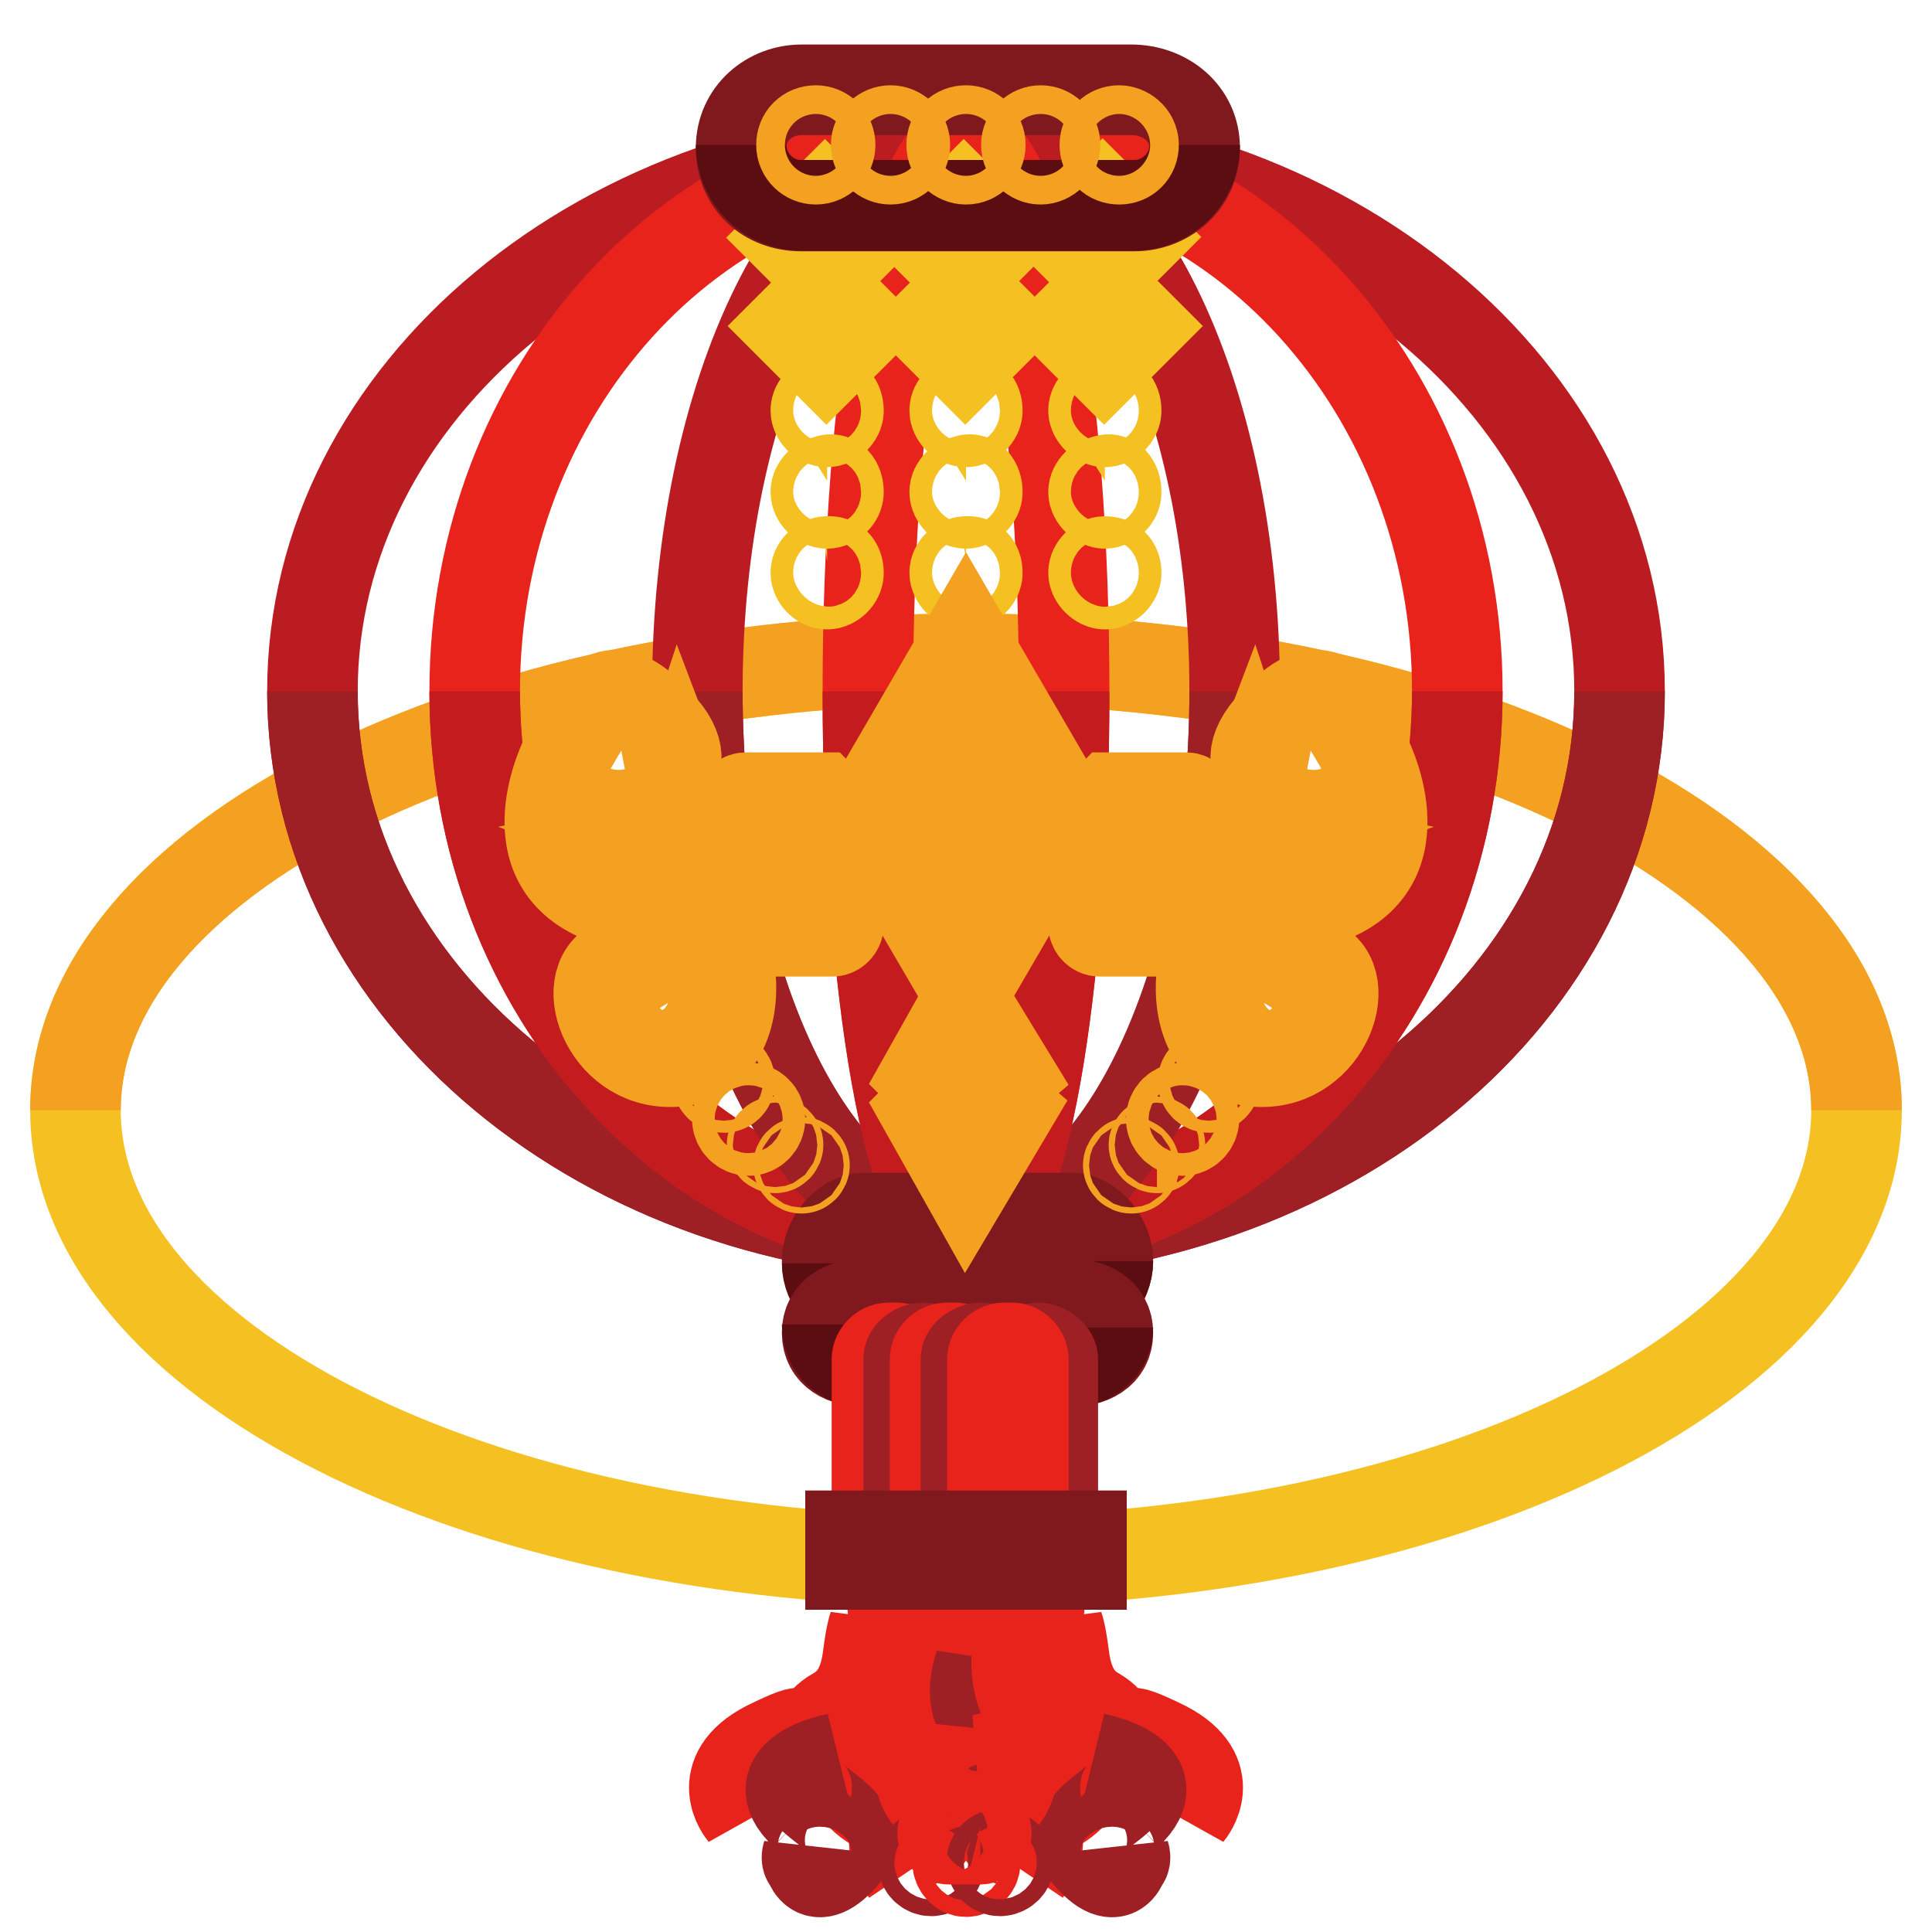 <?xml version="1.0" encoding="utf-8"?>
<!-- Svg Vector Icons : http://www.onlinewebfonts.com/icon -->
<!DOCTYPE svg PUBLIC "-//W3C//DTD SVG 1.1//EN" "http://www.w3.org/Graphics/SVG/1.1/DTD/svg11.dtd">
<svg version="1.1" xmlns="http://www.w3.org/2000/svg" xmlns:xlink="http://www.w3.org/1999/xlink" x="0px" y="0px" viewBox="0 0 256 256" enable-background="new 0 0 256 256" xml:space="preserve">
<g> <path stroke-width="12" fill-opacity="0" stroke="#f5c022"  d="M10,147.1c0,33,52.8,59.8,118,59.8c65.2,0,118-26.8,118-59.8s-52.8-59.8-118-59.8 C62.8,87.4,10,114.1,10,147.1z"/> <path stroke-width="12" fill-opacity="0" stroke="#f4a020"  d="M10,147.1c0-32.9,52.9-59.8,118-59.8c65.1,0,118,26.8,118,59.8"/> <path stroke-width="12" fill-opacity="0" stroke="#9e1f24"  d="M121.9,207.3c0,0,0.8,7.3,2.3,14.2c1.5,6.9-8,9.6-4.2,13c0,0-1.9-1.5,2.3-3.8c4.2-2.3,5.4-5.7,3.8-10.3 c-1.5-4.2-3.1-13.4-2.3-15.3L121.9,207.3z"/> <path stroke-width="12" fill-opacity="0" stroke="#e7231c"  d="M117.7,208.1c0,0,3.1,16.5-3.1,23.8c-6.1,7.3,7.7,8.8,5,10.3c-2.7,1.5,0.4,5.7,0.4,5.7s-1.9-3.1,1.5-3.8 c3.4-0.8,1.5-4.2-2.3-7.3s-2.7-5,0.8-11.1s-1.1-13.8-0.4-18.8C120.3,201.9,117.7,208.1,117.7,208.1z"/> <path stroke-width="12" fill-opacity="0" stroke="#e7231c"  d="M115.7,215.7c0,0,1.5,14.2-8.8,16.5c-10.3,2.3-8.4,8-8.4,8s-4.2-5,3.1-8.8c6.9-3.4,3.4-0.8,5.4-1.1 c1.9-0.4,1.1-1.9,3.8-3.4c2.7-1.5,3.8-4.2,4.2-7.3S115.7,215.7,115.7,215.7z"/> <path stroke-width="12" fill-opacity="0" stroke="#9e1f24"  d="M110.8,233c0,0-10,1.9-4.2,7.3c5.7,5.4-0.4,8,0.4,5.4c0,0,0.4,5,4.6,0.4c4.2-4.6-5.7-7.3-4.6-9.6 C108.5,233.7,110.8,233,110.8,233z"/> <path stroke-width="12" fill-opacity="0" stroke="#e7231c"  d="M128,218.4c0,0-2.3-7.3-1.1-11.1h1.1V218.4z M127.6,229.5c0,0,0,8-2.3,7.3s-2.7-3.4,0-3.8 c0,0-3.4-1.1-3.4,2.3c0.4,3.1,3.4,5.7,5.4,3.8C129.2,236.8,127.6,229.5,127.6,229.5z"/> <path stroke-width="12" fill-opacity="0" stroke="#9e1f24"  d="M134.1,207.3c0,0-0.8,7.3-2.3,14.2c-1.5,6.9,8,9.6,4.2,13c0,0,1.9-1.5-2.3-3.8c-4.2-2.3-5.4-5.7-3.8-10.3 c1.5-4.2,3.1-13.4,2.3-15.3L134.1,207.3z"/> <path stroke-width="12" fill-opacity="0" stroke="#e7231c"  d="M138.3,208.1c0,0-3.1,16.5,3.1,23.8c6.1,7.3-7.7,8.8-5,10.3c2.7,1.5-0.4,5.7-0.4,5.7s1.9-3.1-1.5-3.8 c-3.4-0.8-1.5-4.2,2.3-7.3c3.8-3.1,2.7-5-0.8-11.1c-3.4-6.1,1.1-13.8,0.4-18.8C135.7,201.9,138.3,208.1,138.3,208.1z"/> <path stroke-width="12" fill-opacity="0" stroke="#e7231c"  d="M140.3,215.7c0,0-1.5,14.2,8.8,16.5c10.3,2.3,8.4,8,8.4,8s4.2-5-3.1-8.8c-6.9-3.4-3.4-0.8-5.4-1.1 c-1.9-0.4-1.2-1.9-3.8-3.4c-2.7-1.5-3.8-4.2-4.2-7.3S140.3,215.7,140.3,215.7L140.3,215.7z"/> <path stroke-width="12" fill-opacity="0" stroke="#9e1f24"  d="M145.2,233c0,0,10,1.9,4.2,7.3c-5.7,5.4,0.4,8-0.4,5.4c0,0-0.4,5-4.6,0.4c-4.2-4.6,5.7-7.3,4.6-9.6 C147.5,233.7,145.2,233,145.2,233z"/> <path stroke-width="12" fill-opacity="0" stroke="#e7231c"  d="M128,218.4c0,0,2.3-7.3,1.2-11.1H128V218.4z M128.4,229.5c0,0,0,8,2.3,7.3c2.3-0.8,2.7-3.4,0-3.8 c0,0,3.4-1.1,3.4,2.3c-0.4,3.1-3.4,5.7-5.4,3.8C126.9,236.8,128.4,229.5,128.4,229.5z"/> <path stroke-width="12" fill-opacity="0" stroke="#f4a020"  d="M131.8,8.1v17.2c0,5.7-1.5,10.3-3.8,10.3c-2.3,0-3.8-4.6-3.8-10.3V8.1"/> <path stroke-width="12" fill-opacity="0" stroke="#ba1c22"  d="M41.4,91.6c0,39.8,38.8,72,86.6,72c47.8,0,86.6-32.2,86.6-72s-38.8-72-86.6-72 C80.2,19.6,41.4,51.8,41.4,91.6L41.4,91.6z"/> <path stroke-width="12" fill-opacity="0" stroke="#9e1f24"  d="M214.6,91.6c0,39.8-38.7,72-86.6,72s-86.6-32.2-86.6-72"/> <path stroke-width="12" fill-opacity="0" stroke="#e7231c"  d="M62.9,91.6c0,39.8,29.2,72,65.1,72c36,0,65.1-32.2,65.1-72s-29.2-72-65.1-72C92,19.6,62.9,51.8,62.9,91.6z" /> <path stroke-width="12" fill-opacity="0" stroke="#c41b1f"  d="M193.1,91.6c0,39.8-29.1,72-65.1,72c-36,0-65.1-32.2-65.1-72"/> <path stroke-width="12" fill-opacity="0" stroke="#ba1c22"  d="M92.4,91.6c0,39.8,16,72,35.6,72c19.7,0,35.6-32.2,35.6-72l0,0c0-39.8-16-72-35.6-72 C108.3,19.6,92.4,51.8,92.4,91.6z"/> <path stroke-width="12" fill-opacity="0" stroke="#9e1f24"  d="M163.6,91.6c0,39.8-16.1,72-35.6,72c-19.5,0-35.6-32.2-35.6-72"/> <path stroke-width="12" fill-opacity="0" stroke="#e7231c"  d="M115,91.6c0,39.8,5.8,72,13,72.1c7.2,0,13-32.2,13-72c0,0,0,0,0-0.1c0-39.8-5.8-72-13-72.1 C120.8,19.5,115,51.8,115,91.6C115,91.6,115,91.6,115,91.6z"/> <path stroke-width="12" fill-opacity="0" stroke="#c41b1f"  d="M141,91.6c0,39.8-5.7,72-13,72c-7.3,0-13-32.2-13-72"/> <path stroke-width="12" fill-opacity="0" stroke="#f5c022"  d="M150.7,31.4l-4.6,4.6l-4.6-4.6l4.6-4.6L150.7,31.4z M150.9,43.2l-4.6,4.6l-4.6-4.6l4.6-4.6L150.9,43.2z  M147.9,54.4c0,0.8-0.8,1.5-1.5,1.5s-1.5-0.8-1.5-1.5c0-0.8,0.8-1.5,1.5-1.5C147.2,52.5,147.9,53.3,147.9,54.4z M147.9,65.2 c0,0.8-0.8,1.5-1.5,1.5s-1.5-0.8-1.5-1.5c0-0.8,0.8-1.5,1.5-1.5C147.2,63.2,147.9,64,147.9,65.2z M147.9,75.9 c0,0.8-0.8,1.5-1.5,1.5s-1.5-0.8-1.5-1.5c0-0.8,0.8-1.5,1.5-1.5S147.9,74.7,147.9,75.9z M132.3,31.5l-4.6,4.6l-4.6-4.6l4.6-4.6 L132.3,31.5z M132.5,43.2l-4.6,4.6l-4.6-4.6l4.6-4.6L132.5,43.2z M129.5,54.4c0,0.8-0.8,1.5-1.5,1.5c-0.8,0-1.5-0.8-1.5-1.5 c0-0.8,0.8-1.5,1.5-1.5C128.8,52.5,129.5,53.3,129.5,54.4z M129.5,65.2c0,0.8-0.8,1.5-1.5,1.5c-0.8,0-1.5-0.8-1.5-1.5 c0-0.8,0.8-1.5,1.5-1.5C128.8,63.2,129.5,64,129.5,65.2z M129.5,75.9c0,0.8-0.8,1.5-1.5,1.5c-0.8,0-1.5-0.8-1.5-1.5 c0-0.8,0.8-1.5,1.5-1.5C128.8,74.3,129.5,74.7,129.5,75.9z M113.9,31.5l-4.6,4.6l-4.6-4.6l4.6-4.6L113.9,31.5z M114.1,43.2 l-4.6,4.6l-4.6-4.6l4.6-4.6L114.1,43.2z M111.1,54.4c0,0.8-0.8,1.5-1.5,1.5c-0.8,0-1.5-0.8-1.5-1.5c0-0.8,0.8-1.5,1.5-1.5 C110.4,52.5,111.1,53.3,111.1,54.4z M111.1,65.2c0,0.8-0.8,1.5-1.5,1.5c-0.8,0-1.5-0.8-1.5-1.5c0-0.8,0.8-1.5,1.5-1.5 C110.4,63.2,111.1,64,111.1,65.2z M111.1,75.9c0,0.8-0.8,1.5-1.5,1.5c-0.8,0-1.5-0.8-1.5-1.5c0-0.8,0.8-1.5,1.5-1.5 C110.4,74.3,111.1,74.7,111.1,75.9z"/> <path stroke-width="12" fill-opacity="0" stroke="#7f191e"  d="M158.3,19.6c0,4.6-3.8,7.7-8,7.7h-44.1c-4.6,0-8-3.1-8-7.7c0-4.6,3.8-7.7,8-7.7h43.7 C154.4,11.9,158.3,15,158.3,19.6z"/> <path stroke-width="12" fill-opacity="0" stroke="#5b0d11"  d="M158.3,19.2c0,4.6-3.8,8-8,8h-44.1c-4.6,0-8-3.8-8-8"/> <path stroke-width="12" fill-opacity="0" stroke="#7f191e"  d="M146.8,167.1c0,2.7-2.3,5.7-5,5.7h-27.2c-2.7,0-5-3.1-5-5.7c0-2.7,2.3-5.7,5-5.7h27.2 C144.5,161.3,146.8,164.4,146.8,167.1z"/> <path stroke-width="12" fill-opacity="0" stroke="#5b0d11"  d="M146.8,167.1c0,2.7-2.3,5.7-5,5.7h-27.2c-2.7,0-5-2.7-5-5.4"/> <path stroke-width="12" fill-opacity="0" stroke="#7f191e"  d="M146.8,176.6c0,2.7-2.3,3.8-5,3.8h-27.2c-2.7,0-5-1.1-5-3.8c0-2.7,2.3-3.8,5-3.8h27.2 C144.5,172.8,146.8,174,146.8,176.6z"/> <path stroke-width="12" fill-opacity="0" stroke="#5b0d11"  d="M146.8,175.9c0,2.7-2.3,4.6-5,4.6h-27.2c-2.7,0-5-1.9-5-5"/> <path stroke-width="12" fill-opacity="0" stroke="#f4a020"  d="M106.2,19.2c0,1.1,0.9,1.9,1.9,1.9c1.1,0,1.9-0.9,1.9-1.9c0,0,0,0,0,0c0-1.1-0.9-1.9-1.9-1.9 C107,17.3,106.2,18.1,106.2,19.2C106.2,19.2,106.2,19.2,106.2,19.2z"/> <path stroke-width="12" fill-opacity="0" stroke="#f4a020"  d="M116.1,19.2c0,1.1,0.9,1.9,1.9,1.9c1.1,0,1.9-0.9,1.9-1.9c0,0,0,0,0,0c0-1.1-0.9-1.9-1.9-1.9 C117,17.3,116.1,18.1,116.1,19.2C116.1,19.2,116.1,19.2,116.1,19.2z"/> <path stroke-width="12" fill-opacity="0" stroke="#f4a020"  d="M126.1,19.2c0,1.1,0.9,1.9,1.9,1.9c1.1,0,1.9-0.9,1.9-1.9c0,0,0,0,0,0c0-1.1-0.9-1.9-1.9-1.9 C126.9,17.3,126.1,18.1,126.1,19.2C126.1,19.2,126.1,19.2,126.1,19.2z"/> <path stroke-width="12" fill-opacity="0" stroke="#f4a020"  d="M136,19.2c0,1.1,0.9,1.9,1.9,1.9s1.9-0.9,1.9-1.9c0-1.1-0.9-1.9-1.9-1.9S136,18.1,136,19.2z"/> <path stroke-width="12" fill-opacity="0" stroke="#f4a020"  d="M150.2,19.2c0,1.1-0.8,1.9-1.9,1.9s-1.9-0.8-1.9-1.9c0-1.1,0.8-1.9,1.9-1.9C149.1,17.3,150.2,18,150.2,19.2 z M75.1,100c0,0-7.7,14.6,5.4,19.2c13,4.2,15.3,10.3,13.8,15.3c-1.5,5-8,8.4-12.6,1.5c-4.6-7.3,2.7-10.7,7.7-4.6 c0,0-2.7-6.1-7.7-3.8c-5.4,2.3-1.1,14.2,8.4,13c9.6-1.1,9.2-19.2-2.7-26.1c-11.9-6.9-10.7-15.3-6.9-18c3.8-2.7,9.6,6.9,3.1,8.4 c0,0,10-1.5,4.2-8.4c-6.5-7.7-8.8-3.4-10-1.1C76.3,97.7,75.1,100,75.1,100z"/> <path stroke-width="12" fill-opacity="0" stroke="#f4a020"  d="M95.1,143.3c0,0.4,0.3,0.8,0.8,0.8c0.4,0,0.8-0.3,0.8-0.8c0-0.4-0.3-0.8-0.8-0.8 C95.4,142.5,95.1,142.9,95.1,143.3z"/> <path stroke-width="12" fill-opacity="0" stroke="#f4a020"  d="M97.7,148.3c0,0.8,0.7,1.5,1.5,1.5c0.8,0,1.5-0.7,1.5-1.5c0-0.8-0.7-1.5-1.5-1.5 C98.4,146.8,97.7,147.4,97.7,148.3z"/> <path stroke-width="12" fill-opacity="0" stroke="#f4a020"  d="M102.3,151.7c0,0.2,0.2,0.4,0.4,0.4s0.4-0.2,0.4-0.4c0-0.2-0.2-0.4-0.4-0.4S102.3,151.5,102.3,151.7z"/> <path stroke-width="12" fill-opacity="0" stroke="#f4a020"  d="M105.8,154.4c0,0.2,0.2,0.4,0.4,0.4c0.2,0,0.4-0.2,0.4-0.4l0,0c0-0.2-0.2-0.4-0.4-0.4 C106,154,105.8,154.2,105.8,154.4z"/> <path stroke-width="12" fill-opacity="0" stroke="#f4a020"  d="M86.2,134.1c0,0.6,0.5,1.2,1.1,1.2s1.1-0.5,1.1-1.2c0-0.6-0.5-1.1-1.1-1.1S86.2,133.5,86.2,134.1z"/> <path stroke-width="12" fill-opacity="0" stroke="#f4a020"  d="M80.5,101.9c0,0.8,0.7,1.5,1.5,1.5c0.8,0,1.5-0.7,1.5-1.5c0-0.8-0.7-1.5-1.5-1.5 C81.2,100.4,80.5,101.1,80.5,101.9z"/> <path stroke-width="12" fill-opacity="0" stroke="#f4a020"  d="M85.5,108.4c0,0,3.1-0.4,4.6-5c0,0,1.9,5-1.1,5.4C85.9,109.2,85.5,108.4,85.5,108.4z M87.8,111.1l3.8-0.8 c0,0-1.1,2.7-1.9,1.9C88.9,111.5,87.8,111.1,87.8,111.1z M109.6,106.5c0,0.4-0.4,0.8-0.8,0.8h-10c-0.4,0-0.8-0.4-0.8-0.8 c0-0.4,0.4-0.8,0.8-0.8h10C109.2,106.1,109.6,106.1,109.6,106.5z M110,111.9c0,0.4-0.4,0.8-0.4,0.8h-10c-0.4,0-0.4-0.4-0.4-0.8 c0-0.4,0.4-0.8,0.4-0.8h10C109.6,111.5,110,111.5,110,111.9z M110.4,117.3c0,0.4-0.4,0.8-0.8,0.8h-10c-0.4,0-0.4-0.4-0.4-0.8 c0-0.4,0.4-0.8,0.4-0.8h10C110.4,116.9,110.4,116.9,110.4,117.3z M111.1,122.6c0,0.4-0.4,0.8-0.8,0.8h-10c-0.4,0-0.8-0.4-0.8-0.8 c0-0.4,0.4-0.8,0.8-0.8h10L111.1,122.6z M180.9,100c0,0,7.7,14.6-5.4,19.2c-13,4.2-15.3,10.3-13.8,15.3c1.5,5,8,8.4,12.6,1.5 c4.6-7.3-2.7-10.7-7.7-4.6c0,0,2.7-6.1,7.7-3.8c5.4,2.3,1.1,14.2-8.4,13c-9.6-1.1-9.2-19.2,2.7-26.1c11.9-6.9,10.7-15.3,6.9-18 c-3.8-2.7-9.6,6.9-3.1,8.4c0,0-10-1.5-4.2-8.4c6.5-7.7,8.8-3.4,10-1.1C179.7,97.7,180.9,100,180.9,100z"/> <path stroke-width="12" fill-opacity="0" stroke="#f4a020"  d="M159.4,143.3c0,0.4,0.3,0.8,0.8,0.8c0.4,0,0.8-0.3,0.8-0.8c0-0.4-0.3-0.8-0.8-0.8 C159.8,142.5,159.4,142.9,159.4,143.3z"/> <path stroke-width="12" fill-opacity="0" stroke="#f4a020"  d="M155.2,148.3c0,0.8,0.7,1.5,1.5,1.5c0.8,0,1.5-0.7,1.5-1.5c0-0.8-0.7-1.5-1.5-1.5 C155.9,146.8,155.2,147.4,155.2,148.3z"/> <path stroke-width="12" fill-opacity="0" stroke="#f4a020"  d="M152.9,151.7c0,0.2,0.2,0.4,0.4,0.4c0.2,0,0.4-0.2,0.4-0.4c0-0.2-0.2-0.4-0.4-0.4 C153.1,151.4,152.9,151.5,152.9,151.7z"/> <path stroke-width="12" fill-opacity="0" stroke="#f4a020"  d="M149.5,154.4c0,0.2,0.2,0.4,0.4,0.4s0.4-0.2,0.4-0.4l0,0c0-0.2-0.2-0.4-0.4-0.4S149.5,154.2,149.5,154.4z" /> <path stroke-width="12" fill-opacity="0" stroke="#f4a020"  d="M167.5,134.1c0,0.6,0.5,1.2,1.1,1.2s1.1-0.5,1.1-1.2c0-0.6-0.5-1.1-1.1-1.1S167.5,133.5,167.5,134.1z"/> <path stroke-width="12" fill-opacity="0" stroke="#f4a020"  d="M172.4,101.9c0,0.8,0.7,1.5,1.5,1.5c0.8,0,1.5-0.7,1.5-1.5c0-0.8-0.7-1.5-1.5-1.5 C173.1,100.4,172.4,101.1,172.4,101.9z"/> <path stroke-width="12" fill-opacity="0" stroke="#f4a020"  d="M170.5,108.4c0,0-3.1-0.4-4.6-5c0,0-1.9,5,1.1,5.4C170.1,109.2,170.5,108.4,170.5,108.4z M168.2,111.1 l-3.8-0.8c0,0,1.1,2.7,1.9,1.9C167.1,111.5,168.2,111.1,168.2,111.1z M146.4,106.5c0,0.4,0.4,0.8,0.8,0.8h10c0.4,0,0.8-0.4,0.8-0.8 c0-0.4-0.4-0.8-0.8-0.8h-10C146.8,106.1,146.4,106.1,146.4,106.5z M146,111.9c0,0.4,0.4,0.8,0.4,0.8h10c0.4,0,0.8-0.4,0.8-0.8 c0-0.4-0.4-0.8-0.8-0.8h-10C146.4,111.5,146,111.5,146,111.9z M145.6,117.3c0,0.4,0.4,0.8,0.8,0.8h10c0.4,0,0.4-0.4,0.4-0.8 c0-0.4-0.4-0.8-0.4-0.8h-10C145.6,116.9,145.6,116.9,145.6,117.3z M144.9,122.6c0,0.4,0.4,0.8,0.8,0.8h10c0.4,0,0.8-0.4,0.8-0.8 c0-0.4-0.4-0.8-0.8-0.8h-10L144.9,122.6z"/> <path stroke-width="12" fill-opacity="0" stroke="#e7231c"  d="M120.3,204.2c0,0.8-0.8,1.5-1.5,1.5h-1.1c-0.8,0-1.5-0.8-1.5-1.5v-24.1c0-0.8,0.8-1.5,1.5-1.5h1.1 c0.8,0,1.5,0.8,1.5,1.5V204.2z"/> <path stroke-width="12" fill-opacity="0" stroke="#9e1f24"  d="M124.2,203.5c0,0.8-1.1,1.5-1.9,1.5s-1.9-0.8-1.9-1.5v-23.4c0-0.8,1.1-1.5,1.9-1.5s1.9,0.8,1.9,1.5V203.5z" /> <path stroke-width="12" fill-opacity="0" stroke="#e7231c"  d="M128,204.2c0,0.8-0.8,1.5-1.5,1.5h-1.1c-0.8,0-1.5-0.8-1.5-1.5v-24.1c0-0.8,0.8-1.5,1.5-1.5h1.1 c0.8,0,1.5,0.8,1.5,1.5V204.2z"/> <path stroke-width="12" fill-opacity="0" stroke="#9e1f24"  d="M131.8,203.5c0,0.8-1.2,1.5-1.9,1.5s-1.9-0.8-1.9-1.5v-23.4c0-0.8,1.2-1.5,1.9-1.5s1.9,0.8,1.9,1.5V203.5z  M139.5,203.5c0,0.8-1.2,1.5-1.9,1.5c-0.8,0-1.9-0.8-1.9-1.5v-23.4c0-0.8,1.1-1.5,1.9-1.5c0.8,0,1.9,0.8,1.9,1.5V203.5z"/> <path stroke-width="12" fill-opacity="0" stroke="#e7231c"  d="M135.7,204.2c0,0.8-0.8,1.5-1.5,1.5H133c-0.8,0-1.5-0.8-1.5-1.5v-24.1c0-0.8,0.8-1.5,1.5-1.5h1.1 c0.8,0,1.5,0.8,1.5,1.5V204.2z"/> <path stroke-width="12" fill-opacity="0" stroke="#7f191e"  d="M112.7,203.5h30.6v3.8h-30.6V203.5z"/> <path stroke-width="12" fill-opacity="0" stroke="#9e1f24"  d="M122.3,246.8c0,0.6,0.5,1.1,1.1,1.1s1.1-0.5,1.1-1.1c0-0.6-0.5-1.1-1.1-1.1S122.3,246.1,122.3,246.8z"/> <path stroke-width="12" fill-opacity="0" stroke="#e7231c"  d="M126.9,246.8c0,0.6,0.5,1.2,1.1,1.2c0.6,0,1.2-0.5,1.2-1.1c0,0,0,0,0,0c0-0.6-0.5-1.1-1.2-1.1 C127.4,245.6,126.9,246.1,126.9,246.8z"/> <path stroke-width="12" fill-opacity="0" stroke="#9e1f24"  d="M131.4,246.8c0,0.6,0.5,1.1,1.1,1.1c0.6,0,1.2-0.5,1.2-1.1c0-0.6-0.5-1.1-1.2-1.1 C132,245.6,131.4,246.1,131.4,246.8z"/> <path stroke-width="12" fill-opacity="0" stroke="#e7231c"  d="M130.7,242.9c0,0.4-0.4,0.8-0.8,0.8h-4.2c-0.4,0-0.8-0.4-0.8-0.8c0-0.4,0.4-0.8,0.8-0.8h4.2 C130.3,242.2,130.7,242.5,130.7,242.9z"/> <path stroke-width="12" fill-opacity="0" stroke="#f4a020"  d="M134.1,108.1l4.6-4.6L128,85.1l-10.7,18.4l4.6,4.6l6.1-6.1L134.1,108.1z M128,114.6l-6.1-6.5l-4.6,4.6 L128,131l10.7-18.4l-4.6-4.6L128,114.6z M131.1,144.8l2.7-2.3L128,133l-5.4,9.6l2.3,2.3l3.1-3.4L131.1,144.8z M128,147.9l-3.1-3.1 l-2.3,2.3l5.4,9.6l5.7-9.6l-2.7-2.3L128,147.9z"/></g>
</svg>